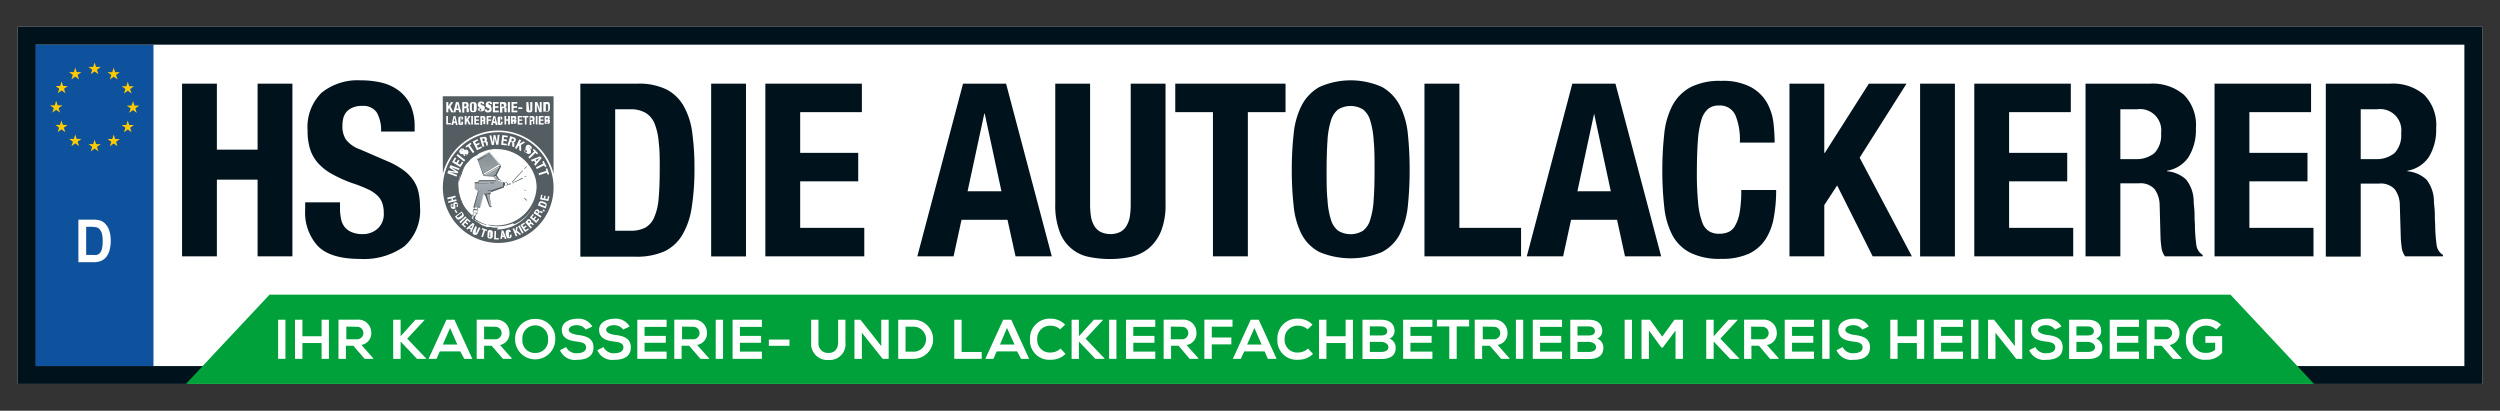 <svg id="Ebene_1" data-name="Ebene 1" xmlns="http://www.w3.org/2000/svg" xmlns:xlink="http://www.w3.org/1999/xlink" viewBox="0 0 280 46"><rect x="0" y="0" width="280" height="46" fill="#333333" stroke="none"/><defs><style>.cls-1{fill:none;}.cls-2{fill:#fff;}.cls-3{fill:#00131d;}.cls-4{clip-path:url(#clip-path);}.cls-5{clip-path:url(#clip-path-2);}.cls-6{fill:url(#Unbenannter_Verlauf_3);}.cls-7{fill:#a5adb2;}.cls-8{clip-path:url(#clip-path-4);}.cls-9{fill:url(#Unbenannter_Verlauf_3-2);}.cls-10{clip-path:url(#clip-path-5);}.cls-11{fill:url(#Unbenannter_Verlauf_3-3);}.cls-12{clip-path:url(#clip-path-6);}.cls-13{fill:url(#Unbenannter_Verlauf_14);}.cls-14{clip-path:url(#clip-path-7);}.cls-15{fill:url(#Unbenannter_Verlauf_14-2);}.cls-16{clip-path:url(#clip-path-8);}.cls-17{fill:url(#Unbenannter_Verlauf_14-3);}.cls-18{clip-path:url(#clip-path-9);}.cls-19{fill:url(#Unbenannter_Verlauf_14-4);}.cls-20{clip-path:url(#clip-path-10);}.cls-21{fill:url(#Unbenannter_Verlauf_14-5);}.cls-22{clip-path:url(#clip-path-11);}.cls-23{fill:url(#Unbenannter_Verlauf_14-6);}.cls-24{clip-path:url(#clip-path-12);}.cls-25{fill:url(#Unbenannter_Verlauf_14-7);}.cls-26{clip-path:url(#clip-path-13);}.cls-27{fill:url(#Unbenannter_Verlauf_14-8);}.cls-28{clip-path:url(#clip-path-14);}.cls-29{fill:url(#Unbenannter_Verlauf_14-9);}.cls-30{clip-path:url(#clip-path-15);}.cls-31{fill:url(#Unbenannter_Verlauf_14-10);}.cls-32{clip-path:url(#clip-path-16);}.cls-33{fill:url(#Unbenannter_Verlauf_14-11);}.cls-34,.cls-35{fill:#535d62;}.cls-35{fill-rule:evenodd;}.cls-36{fill:#0e529d;}.cls-37{fill:#ffcb00;}.cls-38{fill:#00a03a;}</style><clipPath id="clip-path"><rect class="cls-1" x="1.99" y="3" width="276.02" height="40"/></clipPath><clipPath id="clip-path-2"><path class="cls-1" d="M55.34,19.78l.26.45v0l0,0H53.69l-.11.16h1.14a0,0,0,1,1,0,.08H53.18v.61l.37.26,0,.08-.46,1.73h.67l.39-1.47.25,0h0l.31-.05.16,0L55,21.4h-.32a0,0,0,0,1,0,0,0,0,0,0,1,0,0H55l1.38-.41v-.55h-.34a0,0,0,0,1,0,0,0,0,0,0,1,0,0h.34l-.58-.22,0,0-.22-.39Z"/></clipPath><linearGradient id="Unbenannter_Verlauf_3" x1="-619.55" y1="225.15" x2="-618.28" y2="225.15" gradientTransform="matrix(0, 14, 14, 0, -3097.64, 8685.24)" gradientUnits="userSpaceOnUse"><stop offset="0" stop-color="#535d62"/><stop offset="0.51" stop-color="#a5adb2"/><stop offset="1" stop-color="#535d62"/></linearGradient><clipPath id="clip-path-4"><polygon class="cls-1" points="53.47 17.81 54.09 19.47 55.91 18.41 54.79 17.05 53.47 17.81"/></clipPath><linearGradient id="Unbenannter_Verlauf_3-2" x1="-619.55" y1="225.15" x2="-618.28" y2="225.15" gradientTransform="matrix(0, 14, 14, 0, -3097.68, 8685.24)" xlink:href="#Unbenannter_Verlauf_3"/><clipPath id="clip-path-5"><polygon class="cls-1" points="54.27 19.67 55.27 19.73 55.55 19.57 56 18.67 54.27 19.67"/></clipPath><linearGradient id="Unbenannter_Verlauf_3-3" x1="-619.55" y1="225.16" x2="-618.28" y2="225.16" gradientTransform="matrix(0, 14, 14, 0, -3097.33, 8685.24)" xlink:href="#Unbenannter_Verlauf_3"/><clipPath id="clip-path-6"><path class="cls-1" d="M59.15,18.39l0,.06a0,0,0,0,0,0,.06h0l.06-.06a.06.06,0,0,0,0-.06h-.06"/></clipPath><linearGradient id="Unbenannter_Verlauf_14" x1="-588.12" y1="220.9" x2="-586.85" y2="220.9" gradientTransform="matrix(0, 12.65, 12.65, 0, -2734.63, 7444.96)" gradientUnits="userSpaceOnUse"><stop offset="0" stop-color="#a5adb2"/><stop offset="1" stop-color="#535d62"/></linearGradient><clipPath id="clip-path-7"><path class="cls-1" d="M58.5,19.1l-1.18,1.27a0,0,0,0,0,0,.05h.06l1.18-1.27a0,0,0,0,0,0-.06h0l0,0"/></clipPath><linearGradient id="Unbenannter_Verlauf_14-2" x1="-588.12" y1="220.87" x2="-586.85" y2="220.87" gradientTransform="matrix(0, 12.65, 12.65, 0, -2735.55, 7446)" xlink:href="#Unbenannter_Verlauf_14"/><clipPath id="clip-path-8"><path class="cls-1" d="M58.93,18.63l-.21.23a0,0,0,0,0,0,.05h.06l.21-.23a0,0,0,0,0,0-.05h-.06"/></clipPath><linearGradient id="Unbenannter_Verlauf_14-3" x1="-588.12" y1="220.89" x2="-586.85" y2="220.89" gradientTransform="matrix(0, 12.65, 12.65, 0, -2734.92, 7445.19)" xlink:href="#Unbenannter_Verlauf_14"/><clipPath id="clip-path-9"><path class="cls-1" d="M58.52,19.9h0l-1.18.6h0l1.18.6h0s0,0,0,0h0s0,0,0,0l-1.11-.57L58.55,20l0,0v0h0l0,0Z"/></clipPath><linearGradient id="Unbenannter_Verlauf_14-4" x1="-588.12" y1="220.85" x2="-586.85" y2="220.85" gradientTransform="matrix(0, 12.65, 12.65, 0, -2735.32, 7446.17)" xlink:href="#Unbenannter_Verlauf_14"/><clipPath id="clip-path-10"><path class="cls-1" d="M59.17,19.57h0l0,0,0,0v0h0s0,0,0,0h0l.06,0,0,0v0h0a0,0,0,0,0,0,0Z"/></clipPath><linearGradient id="Unbenannter_Verlauf_14-5" x1="-588.12" y1="220.88" x2="-586.85" y2="220.88" gradientTransform="matrix(0, 12.65, 12.65, 0, -2734.82, 7445.1)" xlink:href="#Unbenannter_Verlauf_14"/><clipPath id="clip-path-11"><path class="cls-1" d="M58.94,19.68l-.21.11s0,0,0,.06l0,0h0l.21-.1a0,0,0,0,0,0-.06l0,0h0"/></clipPath><linearGradient id="Unbenannter_Verlauf_14-6" x1="-588.12" y1="220.88" x2="-586.85" y2="220.88" gradientTransform="matrix(0, 12.65, 12.65, 0, -2734.79, 7445.42)" xlink:href="#Unbenannter_Verlauf_14"/><clipPath id="clip-path-12"><path class="cls-1" d="M57.32,20.66a.06.06,0,0,0,0,.06L58.5,22h0s0,0,0,0a0,0,0,0,0,0,0l-1.18-1.27,0,0h0"/></clipPath><linearGradient id="Unbenannter_Verlauf_14-7" x1="-588.12" y1="220.85" x2="-586.85" y2="220.85" gradientTransform="matrix(0, 12.65, 12.65, 0, -2735.34, 7446.36)" xlink:href="#Unbenannter_Verlauf_14"/><clipPath id="clip-path-13"><path class="cls-1" d="M59.1,22.58a0,0,0,0,0,0,.05l0,.06,0,0h0a.06.06,0,0,0,0-.06l-.06-.06h0"/></clipPath><linearGradient id="Unbenannter_Verlauf_14-8" x1="-588.12" y1="220.85" x2="-586.85" y2="220.85" gradientTransform="matrix(0, 12.65, 12.65, 0, -2734.44, 7445.78)" xlink:href="#Unbenannter_Verlauf_14"/><clipPath id="clip-path-14"><path class="cls-1" d="M58.72,22.17a.06.06,0,0,0,0,.06l.21.23H59a.06.06,0,0,0,0-.06l-.21-.22,0,0h0"/></clipPath><linearGradient id="Unbenannter_Verlauf_14-9" x1="-588.12" y1="220.85" x2="-586.85" y2="220.85" gradientTransform="matrix(0, 12.65, 12.65, 0, -2734.45, 7446)" xlink:href="#Unbenannter_Verlauf_14"/><clipPath id="clip-path-15"><path class="cls-1" d="M58.72,21.24s0,0,0,.05l.21.11h0s0,0,0,0a0,0,0,0,0,0-.05l-.21-.11h0l0,0"/></clipPath><linearGradient id="Unbenannter_Verlauf_14-10" x1="-588.12" y1="220.86" x2="-586.85" y2="220.86" gradientTransform="matrix(0, 12.65, 12.65, 0, -2734.63, 7445.75)" xlink:href="#Unbenannter_Verlauf_14"/><clipPath id="clip-path-16"><path class="cls-1" d="M59.09,21.43h0v0a0,0,0,0,0,0,0l0,0h0s0,0,0,0h0v0l0,0-.06,0h0l0,0"/></clipPath><linearGradient id="Unbenannter_Verlauf_14-11" x1="-588.12" y1="220.86" x2="-586.85" y2="220.86" gradientTransform="matrix(0, 12.65, 12.65, 0, -2734.26, 7445.63)" xlink:href="#Unbenannter_Verlauf_14"/></defs><title>die-autolackierer-logo</title><rect class="cls-2" x="1.99" y="3" width="276.02" height="40"/><polygon class="cls-3" points="24.29 9.37 24.29 16.76 28.85 16.76 28.85 9.37 32.75 9.37 32.75 28.71 28.85 28.71 28.85 20.12 24.29 20.12 24.29 28.71 20.39 28.71 20.39 9.37 24.29 9.37"/><g class="cls-4"><path class="cls-3" d="M38.08,23.24a5.86,5.86,0,0,0,.11,1.23,2.17,2.17,0,0,0,.4.94,2,2,0,0,0,.8.59,3.06,3.06,0,0,0,1.26.22,2.47,2.47,0,0,0,1.61-.58,2.18,2.18,0,0,0,.72-1.8,3.19,3.19,0,0,0-.18-1.13,2.09,2.09,0,0,0-.58-.85,3.8,3.8,0,0,0-1.07-.69,15.31,15.31,0,0,0-1.64-.64,14.1,14.1,0,0,1-2.25-1,5.93,5.93,0,0,1-1.58-1.2,4.31,4.31,0,0,1-.94-1.6,6.75,6.75,0,0,1-.29-2.1A5.42,5.42,0,0,1,36,10.4,6.42,6.42,0,0,1,40.43,9a9.52,9.52,0,0,1,2.4.28,5.18,5.18,0,0,1,1.9.92A4.42,4.42,0,0,1,46,11.82a5.86,5.86,0,0,1,.44,2.37v.54H42.68a4,4,0,0,0-.48-2.13,1.82,1.82,0,0,0-1.63-.74,2.61,2.61,0,0,0-1.08.19,1.93,1.93,0,0,0-.7.5,1.86,1.86,0,0,0-.35.72,3.86,3.86,0,0,0-.09.84,2.72,2.72,0,0,0,.38,1.5,3.39,3.39,0,0,0,1.62,1.13l3,1.3a8.78,8.78,0,0,1,1.81,1,4.87,4.87,0,0,1,1.13,1.14,3.82,3.82,0,0,1,.58,1.34,7.42,7.42,0,0,1,.17,1.63,5.34,5.34,0,0,1-1.78,4.46A7.8,7.8,0,0,1,40.33,29c-2.21,0-3.78-.48-4.73-1.44a5.56,5.56,0,0,1-1.42-4.11v-.79h3.9Z"/><path class="cls-3" d="M71.39,9.37a7,7,0,0,1,3.28.66,4.71,4.71,0,0,1,1.93,1.9,8.18,8.18,0,0,1,.94,3,28.52,28.52,0,0,1,.24,3.88,27.27,27.27,0,0,1-.31,4.43,8.43,8.43,0,0,1-1.07,3.1,4.7,4.7,0,0,1-2,1.82,7.72,7.72,0,0,1-3.22.59H65V9.37Zm-.76,16.47a3.37,3.37,0,0,0,1.65-.35,2.37,2.37,0,0,0,1-1.17,6.56,6.56,0,0,0,.49-2.14q.12-1.32.12-3.3c0-1.1,0-2.07-.11-2.9a7.27,7.27,0,0,0-.44-2.07,2.54,2.54,0,0,0-1-1.25,3.27,3.27,0,0,0-1.77-.42H68.9v13.6Z"/><rect class="cls-3" x="79.65" y="9.37" width="3.9" height="19.35"/><polygon class="cls-3" points="96.53 12.56 89.62 12.56 89.62 17.12 96.12 17.12 96.12 20.31 89.62 20.31 89.62 25.52 96.8 25.52 96.8 28.71 85.72 28.71 85.72 9.37 96.53 9.37 96.53 12.56"/><path class="cls-3" d="M112.68,9.37l5.12,19.34h-4.06l-.9-4.09h-5.15l-.89,4.09h-4.06l5.12-19.34Zm-.52,12.05-1.87-8.69h-.05l-1.87,8.69Z"/><path class="cls-3" d="M122.09,22.86a9.21,9.21,0,0,0,.09,1.34,3,3,0,0,0,.36,1.06,1.81,1.81,0,0,0,.7.7,2.59,2.59,0,0,0,2.26,0,1.86,1.86,0,0,0,.69-.7,3,3,0,0,0,.36-1.06,9.21,9.21,0,0,0,.09-1.34V9.37h3.9V22.86a7.9,7.9,0,0,1-.51,3.05,5,5,0,0,1-1.38,1.91,4.8,4.8,0,0,1-2,.95,10.9,10.9,0,0,1-2.31.24,11.58,11.58,0,0,1-2.3-.22A4.38,4.38,0,0,1,118.7,26a8.31,8.31,0,0,1-.51-3.17V9.37h3.9Z"/><polygon class="cls-3" points="143.98 12.56 139.76 12.56 139.76 28.71 135.85 28.71 135.85 12.56 131.63 12.56 131.63 9.37 143.98 9.37 143.98 12.56"/><path class="cls-3" d="M144.89,15a8.81,8.81,0,0,1,.89-3.18,5,5,0,0,1,2-2.08,8.62,8.62,0,0,1,7,0,5,5,0,0,1,2,2.08,9,9,0,0,1,.9,3.18,38.92,38.92,0,0,1,.2,4,38.56,38.56,0,0,1-.2,4.06,9,9,0,0,1-.9,3.17,4.72,4.72,0,0,1-2,2,9.08,9.08,0,0,1-7,0,4.72,4.72,0,0,1-2-2,8.81,8.81,0,0,1-.89-3.17,35.9,35.9,0,0,1-.21-4.06,36.23,36.23,0,0,1,.21-4m3.79,7.37a9.05,9.05,0,0,0,.38,2.22,2.48,2.48,0,0,0,.81,1.25,2.69,2.69,0,0,0,2.79,0,2.42,2.42,0,0,0,.81-1.25,9.05,9.05,0,0,0,.38-2.22c.07-.91.1-2,.1-3.32s0-2.4-.1-3.31a9.23,9.23,0,0,0-.38-2.22,2.41,2.41,0,0,0-.81-1.26,2.69,2.69,0,0,0-2.79,0,2.47,2.47,0,0,0-.81,1.26,9.23,9.23,0,0,0-.38,2.22c-.06.91-.1,2-.1,3.31s0,2.41.1,3.32"/><polygon class="cls-3" points="159.54 9.37 163.45 9.37 163.45 25.52 170.36 25.52 170.36 28.71 159.54 28.71 159.54 9.37"/><path class="cls-3" d="M180.93,9.37l5.12,19.34H182l-.89-4.09h-5.15l-.89,4.09H171L176.1,9.37Zm-.52,12.05-1.87-8.69h0l-1.87,8.69Z"/><path class="cls-3" d="M194.32,12.82a1.87,1.87,0,0,0-1.83-1,1.8,1.8,0,0,0-1.2.39,2.58,2.58,0,0,0-.75,1.28,10.63,10.63,0,0,0-.38,2.3c-.07,1-.11,2.11-.11,3.48a33.62,33.62,0,0,0,.15,3.55,8.3,8.3,0,0,0,.46,2.1,1.89,1.89,0,0,0,.79,1,2.16,2.16,0,0,0,1.1.26,2.56,2.56,0,0,0,1-.18,1.6,1.6,0,0,0,.77-.7,4.57,4.57,0,0,0,.52-1.49,14.32,14.32,0,0,0,.18-2.53h3.91a16.79,16.79,0,0,1-.25,3,6.68,6.68,0,0,1-.9,2.46,4.58,4.58,0,0,1-1.87,1.66,7.22,7.22,0,0,1-3.13.59,7.37,7.37,0,0,1-3.5-.7,4.72,4.72,0,0,1-2-2,8.81,8.81,0,0,1-.89-3.17,35.9,35.9,0,0,1-.21-4.06,36.23,36.23,0,0,1,.21-4,8.81,8.81,0,0,1,.89-3.18,5,5,0,0,1,2-2.08,7.11,7.11,0,0,1,3.5-.74,6.66,6.66,0,0,1,3.29.68,4.65,4.65,0,0,1,1.8,1.71,6,6,0,0,1,.75,2.25,20.6,20.6,0,0,1,.14,2.27h-3.9a7.11,7.11,0,0,0-.5-3.08"/><polygon class="cls-3" points="204.32 17.12 204.38 17.12 209.31 9.37 213.53 9.37 208.28 17.66 214.13 28.71 209.74 28.71 205.76 20.77 204.32 22.97 204.32 28.71 200.42 28.71 200.42 9.37 204.32 9.37 204.32 17.12"/><rect class="cls-3" x="215.05" y="9.37" width="3.9" height="19.35"/><polygon class="cls-3" points="231.93 12.56 225.02 12.56 225.02 17.12 231.53 17.12 231.53 20.31 225.02 20.31 225.02 25.52 232.2 25.52 232.2 28.71 221.12 28.71 221.12 9.37 231.93 9.37 231.93 12.56"/><path class="cls-3" d="M240.79,9.37a5.42,5.42,0,0,1,3.79,1.23,4.8,4.8,0,0,1,1.36,3.75,5.82,5.82,0,0,1-.79,3.19,3.6,3.6,0,0,1-2.44,1.58v.06a3.53,3.53,0,0,1,2.14.94,3.93,3.93,0,0,1,.84,2.36c0,.36.07.76.09,1.18s0,.9.05,1.42c0,1,.09,1.82.16,2.36a1.53,1.53,0,0,0,.71,1.11v.16h-4.23a2.13,2.13,0,0,1-.38-.93c-.05-.35-.09-.72-.11-1.1l-.1-3.71a3.1,3.1,0,0,0-.57-1.79,2.12,2.12,0,0,0-1.74-.65h-2.09v8.18h-3.9V9.37Zm-1.68,8.45a3.22,3.22,0,0,0,2.17-.66,2.88,2.88,0,0,0,.76-2.24,2.38,2.38,0,0,0-2.71-2.68h-1.85v5.58Z"/><polygon class="cls-3" points="258.84 12.56 251.93 12.56 251.93 17.12 258.44 17.12 258.44 20.31 251.93 20.31 251.93 25.52 259.11 25.52 259.11 28.71 248.03 28.71 248.03 9.37 258.84 9.37 258.84 12.56"/><path class="cls-3" d="M267.7,9.37a5.42,5.42,0,0,1,3.79,1.23,4.8,4.8,0,0,1,1.36,3.75,5.82,5.82,0,0,1-.79,3.19,3.6,3.6,0,0,1-2.43,1.58v.06a3.59,3.59,0,0,1,2.14.94,4,4,0,0,1,.83,2.36c0,.36.07.76.09,1.18s0,.9.05,1.42c0,1,.09,1.82.16,2.36a1.53,1.53,0,0,0,.71,1.11v.16h-4.23a2.13,2.13,0,0,1-.38-.93c-.05-.35-.09-.72-.11-1.1L268.78,23a3,3,0,0,0-.56-1.79,2.12,2.12,0,0,0-1.74-.65H264.4v8.18h-3.91V9.37ZM266,17.82a3.22,3.22,0,0,0,2.17-.66,2.88,2.88,0,0,0,.76-2.24,2.38,2.38,0,0,0-2.71-2.68H264.4v5.58Z"/></g><g class="cls-5"><rect class="cls-6" x="53.11" y="19.65" width="3.28" height="3.56"/></g><g class="cls-4"><path class="cls-7" d="M54.71,21.72l-.23,0,.33,1.18a.19.19,0,0,0,.16.14l-.24-1.36Z"/></g><g class="cls-8"><rect class="cls-9" x="53.47" y="17.05" width="2.45" height="2.42"/></g><g class="cls-10"><rect class="cls-11" x="54.27" y="18.67" width="1.73" height="1.06"/></g><g class="cls-12"><rect class="cls-13" x="59.05" y="18.35" width="0.2" height="0.2" transform="translate(1.74 41.76) rotate(-39.42)"/></g><g class="cls-14"><rect class="cls-15" x="57.02" y="18.84" width="1.83" height="1.84" transform="translate(0.64 41.29) rotate(-39.42)"/></g><g class="cls-16"><rect class="cls-17" x="58.64" y="18.56" width="0.42" height="0.43" transform="translate(1.47 41.65) rotate(-39.42)"/></g><g class="cls-18"><rect class="cls-19" x="57.05" y="19.65" width="1.78" height="1.78" transform="translate(0.14 41.47) rotate(-39.42)"/></g><g class="cls-20"><rect class="cls-21" x="59.07" y="19.54" width="0.17" height="0.17" transform="translate(1 42.03) rotate(-39.43)"/></g><g class="cls-22"><rect class="cls-23" x="58.68" y="19.61" width="0.35" height="0.33" transform="translate(0.83 41.88) rotate(-39.42)"/></g><g class="cls-24"><rect class="cls-25" x="57.02" y="20.41" width="1.83" height="1.84" transform="matrix(0.77, -0.64, 0.64, 0.77, -0.36, 41.65)"/></g><g class="cls-26"><rect class="cls-27" x="59.05" y="22.54" width="0.2" height="0.2" transform="translate(-0.92 42.72) rotate(-39.43)"/></g><g class="cls-28"><rect class="cls-29" x="58.64" y="22.1" width="0.42" height="0.43" transform="translate(-0.78 42.46) rotate(-39.42)"/></g><g class="cls-30"><rect class="cls-31" x="58.68" y="21.14" width="0.35" height="0.33" transform="translate(-0.14 42.23) rotate(-39.43)"/></g><g class="cls-32"><rect class="cls-33" x="59.07" y="21.38" width="0.17" height="0.17" transform="translate(-0.17 42.45) rotate(-39.42)"/></g><g class="cls-4"><path class="cls-34" d="M54.93,20.53h.38a0,0,0,1,0,0-.08h-.38s0,0,0,0,0,0,0,0"/><path class="cls-34" d="M55.79,14.81A6.2,6.2,0,1,0,62,21a6.21,6.21,0,0,0-6.2-6.2m0,10.7h-.18c-.21,0-.42,0-.63-.07l-.17,0-.17,0-.09,0-.16-.06-.17-.05-.16-.07-.16-.07L53.67,25l-.15-.09-.36-.23,0,0,0,0,.08-.31-.14,0-.06.25,0,0,0,0a5.38,5.38,0,0,1-.66-.69.86.86,0,0,0-.07-.1,1.3,1.3,0,0,1-.1-.15.36.36,0,0,1-.07-.1l0-.05-.09-.15-.06-.11a.54.54,0,0,1-.05-.11,4.4,4.4,0,0,1-.21-.5,9890022563855.55,9890022563855.55,0,0,1-.08-.24A4.58,4.58,0,0,1,51.3,21,4.51,4.51,0,0,1,51.42,20v0a2.91,2.91,0,0,1,.16-.5v0a3.77,3.77,0,0,1,.29-.61v0a3.13,3.13,0,0,1,.2-.3.91.91,0,0,1,.11-.16l.08-.1a3.39,3.39,0,0,1,.31-.34l0,0,0-.06.08-.07.08-.08,0,0,.08-.06.12-.09.13-.1.06,0,.09-.06.09-.06.07,0,.06,0L53.7,17l0,0,.14-.07,0,0a1,1,0,0,1,.22-.09l.07,0,.23-.08.21-.06.1,0,.12,0h0l.11,0,.34,0a2.68,2.68,0,0,1,.4,0,4.5,4.5,0,1,1,0,9"/><path class="cls-34" d="M55.79,16.52h0a2.68,2.68,0,0,0-.4,0l-.34,0-.11,0h0l-.12,0-.1,0-.21.06-.23.08-.07,0a1,1,0,0,0-.22.09l0,0-.14.07,0,0-.11.06-.06,0-.07,0-.09.06-.09.06-.06,0-.13.1-.12.09-.08.06,0,0-.08.08-.08.07,0,.06,0,0a3.39,3.39,0,0,0-.31.34l-.08.1a.91.91,0,0,0-.11.16,3.13,3.13,0,0,0-.2.3v0a3.77,3.77,0,0,0-.29.61v0a2.91,2.91,0,0,0-.16.5v0A4.51,4.51,0,0,0,51.3,21a4.58,4.58,0,0,0,.17,1.24,9890022563855.55,9890022563855.55,0,0,0,.08.24,4.4,4.4,0,0,0,.21.5.54.54,0,0,0,.05.11l.06.11.09.15,0,.05a.36.36,0,0,0,.07.1,1.3,1.3,0,0,0,.1.15.86.86,0,0,1,.07.1,5.38,5.38,0,0,0,.66.69l0,0,0,0,.06-.25.14,0-.08.31,0,0,0,0,.36.23.15.09.23.11.16.07.16.07.17.05.16.06.09,0,.17,0,.17,0c.21,0,.42.06.63.07h.18a4.5,4.5,0,1,0,0-9M53.92,21.4h-.37l-.37-.26v-.61h1.54a0,0,0,1,0,0-.08H53.58l.11-.16h1.87l0,0v0l-.26-.45.23-.13.22.39,0,0,.58.22h-.34a0,0,0,0,0,0,0,0,0,0,0,0,0,0h.34v.55L55,21.32h-.37a0,0,0,0,0,0,.08H55l-.07.21-.17,0-.3.06h0l-.25,0-.39,1.47h-.67l.46-1.73h.35a0,0,0,0,0,0-.08m.18-3.74a0,0,0,0,0-.06,0l-.52.3-.05-.14,1.32-.76,1.13,1.36h0l.12.14-1.88,1.08-.07-.17h0L53.55,18l.53-.31a0,0,0,0,0,0-.05m1.85,1,0,0-.45.9-.28.16-1-.06Zm-1.22,3L55,23.08a.19.19,0,0,1-.16-.14l-.33-1.18.23,0Zm-1.52,1.57h.31l-.07.26-.22-.06-.07,0Zm.34.37-.07.27L53,23.78l.07-.26Zm-.5.23.29.08-.08.27L53,24.16Zm4.46,1.19a4.5,4.5,0,0,1-3.43,0,4.57,4.57,0,0,1-.89-.51l.06-.25h.06l0,0,.08-.31.09,0h0a0,0,0,0,0,0,0l.1-.34a.05.05,0,0,0,0-.05l-.08,0,.07-.28h.21s0,0,0,0l.39-1.45.16,0L54.74,23a.28.28,0,0,0,.21.2h.1s0,0,0,0l-.25-1.43.12,0a0,0,0,0,0,0,0l.09-.25L56.44,21a.05.05,0,0,0,0,0V20.8h.27a0,0,0,0,0,0,0v-.07h.35a0,0,0,0,0,0,0v-.22a0,0,0,0,0,0,0h-.35v-.07a0,0,0,0,0,0,0h-.27v0a.08.08,0,0,0,0,0L55.86,20l-.23-.39.5-1h0L54.83,17s0,0,0,0l-1.38.8s0,0,0,0l.72,1.91h0l1.13.07.23.4H53.67s0,0,0,0l-.16.22h-.34a0,0,0,0,0,0,0v.67s0,0,0,0l.38.27L53,23.24s0,0,0,0h.11l0,.16-.08,0h0s0,0,0,0l-.09.34a0,0,0,0,0,0,0l0,0,.09,0-.09.31a0,0,0,0,0,0,0l0,0h0l0,.12a1.7,1.7,0,0,1-.24-.22,4.29,4.29,0,0,1-1-1.4,4.5,4.5,0,0,1,0-3.43A4.5,4.5,0,0,1,54.08,17a4.5,4.5,0,0,1,3.43,0,4.29,4.29,0,0,1,1.4.95,4.34,4.34,0,0,1,1,1.4,4.5,4.5,0,0,1,0,3.43,4.5,4.5,0,0,1-2.35,2.35m-1-4.36v-.36h.23v.36Zm.31-.25h.31v.14h-.31Z"/><path class="cls-34" d="M54.23,17.62h0l.19-.12a0,0,0,0,0,0-.05,0,0,0,0,0-.05,0l-.2.11s0,0,0,.05l0,0"/><path class="cls-34" d="M56,18.43s0,0,0-.05,0,0-.05,0L54,19.46a0,0,0,0,0,0,.05.05.05,0,0,0,0,0h0l1.83-1.06Z"/><path class="cls-35" d="M49.59,10.78H62v8.68a6.39,6.39,0,0,0-12.4,0Z"/><polygon class="cls-2" points="51.04 22.1 50.7 22.19 50.75 22.4 51.1 22.31 51.14 22.5 50.23 22.73 50.19 22.54 50.59 22.44 50.54 22.23 50.13 22.33 50.09 22.14 51 21.91 51.04 22.1"/><path class="cls-2" d="M50.63,23l-.06,0,0,0a.09.09,0,0,0,0,.05.13.13,0,0,0,0,.06.09.09,0,0,0,.06.06h.09l.05,0,0,0s0,0,0-.06V23a.24.24,0,0,1,0-.12.29.29,0,0,1,0-.09.18.18,0,0,1,.05-.07l.09-.05a.25.25,0,0,1,.22,0,.32.32,0,0,1,.15.17.45.45,0,0,1,0,.11.16.16,0,0,1,0,.1.18.18,0,0,1,0,.09.33.33,0,0,1-.1.06h0l-.07-.16a.17.17,0,0,0,.09-.07.06.06,0,0,0,0-.08.05.05,0,0,0,0-.05l0,0H51a.1.1,0,0,0-.06.05A.14.14,0,0,0,51,23v.16s0,.07,0,.1l0,.07s0,0-.05.05l-.07,0a.23.23,0,0,1-.23,0,.34.34,0,0,1-.16-.19.3.3,0,0,1,0-.24.25.25,0,0,1,.16-.14l0,0,.07.18Z"/><rect class="cls-2" x="50.98" y="23.48" width="0.16" height="0.37" transform="translate(-5.05 28) rotate(-29.28)"/><path class="cls-2" d="M51.87,23.9a.33.33,0,0,1,.07.15.19.19,0,0,1,0,.13.42.42,0,0,1-.08.12l-.15.12-.18.12a.65.65,0,0,1-.15.05.28.28,0,0,1-.13,0,.4.4,0,0,1-.12-.11l-.17-.24.75-.55Zm-.66.45.06,0h.07a.24.24,0,0,0,.1-.05l.13-.09.11-.08a.17.17,0,0,0,.07-.08.1.1,0,0,0,0-.07.16.16,0,0,0,0-.09l-.05-.06-.53.39Z"/><polygon class="cls-2" points="52.13 24.23 52.26 24.36 51.57 25 51.44 24.86 52.13 24.23"/><polygon class="cls-2" points="52.6 24.91 52.36 24.68 52.21 24.84 52.44 25.05 52.34 25.17 52.1 24.96 51.93 25.14 52.19 25.38 52.08 25.49 51.69 25.13 52.32 24.44 52.71 24.79 52.6 24.91"/><path class="cls-2" d="M53.14,25.1l-.33.91-.16-.11.07-.19-.2-.14-.15.14-.16-.11.73-.64Zm-.36.46.17-.39h0l-.32.3Z"/><path class="cls-2" d="M53.28,25.94s0,0,0,.06a.09.09,0,0,0,0,.05s0,0,0,.05l0,0a.07.07,0,0,0,.06,0h0a.08.08,0,0,0,0,0l0-.06.29-.59.17.09-.29.58a.25.25,0,0,1-.09.13.19.19,0,0,1-.1.05.17.17,0,0,1-.1,0l-.11,0-.09-.06a.19.19,0,0,1-.07-.08.18.18,0,0,1,0-.11.56.56,0,0,1,0-.15l.29-.58.17.08Z"/><polygon class="cls-2" points="54.52 25.89 54.33 25.82 54.09 26.57 53.91 26.51 54.15 25.77 53.95 25.7 54 25.55 54.57 25.74 54.52 25.89"/><path class="cls-2" d="M54.6,26a.52.52,0,0,1,.07-.15.23.23,0,0,1,.11-.08.31.31,0,0,1,.17,0,.3.3,0,0,1,.16.07.21.21,0,0,1,.08.11.41.41,0,0,1,0,.16,1.62,1.62,0,0,1,0,.2,1.06,1.06,0,0,1,0,.19.37.37,0,0,1-.07.14.21.21,0,0,1-.11.08.31.31,0,0,1-.17,0,.24.24,0,0,1-.16-.07.15.15,0,0,1-.08-.11.39.39,0,0,1,0-.16,1.37,1.37,0,0,1,0-.19c0-.07,0-.14.05-.19m.12.38a.2.2,0,0,0,0,.11.09.09,0,0,0,0,.07l.06,0h.07s0,0,0-.06a.41.41,0,0,0,0-.1.54.54,0,0,0,0-.15c0-.07,0-.12,0-.16V26A.09.09,0,0,0,55,26l-.06,0a.11.11,0,0,0-.12.06,1,1,0,0,0,0,.1l0,.16a1.15,1.15,0,0,0,0,.16"/><polygon class="cls-2" points="55.38 25.87 55.56 25.88 55.53 26.66 55.87 26.67 55.86 26.83 55.34 26.81 55.38 25.87"/><path class="cls-2" d="M56.39,25.85l.34.91-.19,0-.07-.2-.24,0,0,.2-.19,0,.15-1Zm0,.58L56.3,26h0l0,.43Z"/><path class="cls-2" d="M57.12,25.88s0,0-.1,0l-.05,0A.14.14,0,0,0,57,26s0,.07,0,.12,0,.1,0,.16a1,1,0,0,0,0,.16.19.19,0,0,0,.05.1s0,0,0,0h.06l0,0,0-.05a.15.15,0,0,0,0-.07s0-.07,0-.12l.18-.05a.78.78,0,0,1,0,.14.28.28,0,0,1,0,.13.23.23,0,0,1-.07.1.26.26,0,0,1-.14.06.34.34,0,0,1-.17,0,.19.19,0,0,1-.12-.07.47.47,0,0,1-.08-.14c0-.05,0-.12-.06-.19s0-.13,0-.19a.81.81,0,0,1,0-.16.21.21,0,0,1,.07-.12.35.35,0,0,1,.15-.08.48.48,0,0,1,.17,0,.21.21,0,0,1,.1.06.18.18,0,0,1,.06.09.49.49,0,0,1,0,.11l-.19,0a.2.2,0,0,0-.06-.13"/><polygon class="cls-2" points="57.73 25.89 57.73 25.89 57.8 25.45 57.99 25.38 57.91 25.84 58.38 26.23 58.19 26.31 57.86 26.03 57.83 26.16 57.94 26.41 57.77 26.48 57.41 25.62 57.58 25.55 57.73 25.89"/><rect class="cls-2" x="58.24" y="25.24" width="0.19" height="0.94" transform="translate(-5.2 30.9) rotate(-28.46)"/><polygon class="cls-2" points="58.8 25.05 58.52 25.23 58.64 25.42 58.9 25.25 58.99 25.38 58.73 25.55 58.87 25.76 59.16 25.57 59.24 25.69 58.8 25.99 58.28 25.21 58.71 24.92 58.8 25.05"/><path class="cls-2" d="M59.06,24.62a.27.27,0,0,1,.18-.07.22.22,0,0,1,.17.09.23.23,0,0,1,.07.14.18.18,0,0,1,0,.14h0a.17.17,0,0,1,.11,0l.1.06,0,0,0,.05.08.08a.07.07,0,0,0,.06,0h0l-.15.13,0,0,0,0-.12-.13s0,0-.08,0-.05,0-.08,0l-.08.07.26.29-.14.13-.62-.7Zm.21.36a.12.12,0,0,0,.06-.09.14.14,0,0,0,0-.1.12.12,0,0,0-.19,0l-.06,0,.17.21Z"/><polygon class="cls-2" points="59.8 24.06 59.58 24.32 59.75 24.46 59.95 24.22 60.07 24.32 59.87 24.56 60.06 24.73 60.28 24.46 60.4 24.56 60.05 24.97 59.34 24.36 59.68 23.96 59.8 24.06"/><path class="cls-2" d="M59.93,23.58a.27.27,0,0,1,.15-.12.23.23,0,0,1,.19,0,.25.25,0,0,1,.11.12.17.17,0,0,1,0,.14h0a.18.18,0,0,1,.09-.07l.12,0,0,0,.06,0,.1.06a.06.06,0,0,0,.06,0h0l-.11.17h-.05l0,0-.15-.09a.1.1,0,0,0-.09,0s0,0-.07.05L60.3,24l.34.21-.1.16-.79-.5Zm.31.29a.15.15,0,0,0,0-.11s0-.06-.07-.09a.12.12,0,0,0-.18,0l0,.07.22.15Z"/><rect class="cls-2" x="60.81" y="23.47" width="0.17" height="0.21" transform="translate(12.57 67.5) rotate(-63.43)"/><path class="cls-2" d="M60.35,22.73a.33.33,0,0,1,.09-.13.23.23,0,0,1,.12-.06h.15l.18.06.19.09a.34.34,0,0,1,.13.1.28.28,0,0,1,0,.12.24.24,0,0,1,0,.16l-.1.28L60.24,23Zm.74.32a.25.25,0,0,0,0-.08l0-.06L61,22.85l-.14-.06-.14-.05-.1,0s-.05,0-.07,0a.13.13,0,0,0-.05.07l0,.08.61.23Z"/><polygon class="cls-2" points="60.76 21.84 60.69 22.17 60.9 22.21 60.97 21.91 61.12 21.94 61.05 22.25 61.3 22.3 61.38 21.96 61.53 22 61.41 22.52 60.49 22.32 60.61 21.81 60.76 21.84"/><polygon class="cls-2" points="50.22 19.09 51 19.21 51 19.21 50.33 18.79 50.45 18.49 51.47 18.87 51.4 19.06 50.58 18.75 50.58 18.76 51.33 19.25 51.27 19.41 50.38 19.28 50.38 19.28 51.2 19.59 51.13 19.78 50.1 19.4 50.22 19.09"/><polygon class="cls-2" points="51.11 17.73 50.9 18.06 51.12 18.2 51.31 17.88 51.47 17.98 51.27 18.29 51.52 18.45 51.74 18.1 51.89 18.2 51.56 18.73 50.63 18.15 50.95 17.63 51.11 17.73"/><rect class="cls-2" x="51.51" y="17.13" width="0.22" height="1.09" transform="translate(5.54 46.9) rotate(-51.29)"/><path class="cls-2" d="M52.13,17.45l0,0,0,0h.06l.06,0a.13.13,0,0,0,0-.09.11.11,0,0,0,0-.1l-.05,0h-.13l-.09,0a.43.43,0,0,1-.13,0l-.11,0a.29.29,0,0,1-.1,0l-.1-.07a.32.32,0,0,1-.1-.24.4.4,0,0,1,.12-.23.38.38,0,0,1,.11-.08.3.3,0,0,1,.11,0,.25.25,0,0,1,.12,0,.34.34,0,0,1,.11.07l0,0-.15.14s-.07-.06-.1-.06a.1.1,0,0,0-.1,0l0,.05v0a.06.06,0,0,0,0,0l0,0a.13.13,0,0,0,.07,0,.14.14,0,0,0,.11,0l.18-.07.11,0h.09l.08,0,.07.06a.3.3,0,0,1,.1.25.43.43,0,0,1-.14.25.36.36,0,0,1-.25.13.31.31,0,0,1-.22-.11l0,0,.16-.15Z"/><polygon class="cls-2" points="52.8 16.13 52.61 16.27 53.13 17.02 52.95 17.14 52.43 16.4 52.23 16.53 52.13 16.39 52.7 15.98 52.8 16.13"/><polygon class="cls-2" points="53.56 15.74 53.21 15.91 53.33 16.14 53.66 15.98 53.73 16.14 53.41 16.31 53.53 16.57 53.9 16.39 53.98 16.55 53.42 16.83 52.93 15.85 53.48 15.58 53.56 15.74"/><path class="cls-2" d="M54.17,15.34a.32.32,0,0,1,.22,0,.26.26,0,0,1,.14.18.41.41,0,0,1,0,.19.21.21,0,0,1-.11.12h0a.18.18,0,0,1,.13,0,.23.23,0,0,1,.08.12l0,.06,0,.08a.83.83,0,0,0,0,.12.13.13,0,0,0,.06.05h0l-.23.07,0-.05,0-.06-.06-.2a.18.18,0,0,0-.06-.08.13.13,0,0,0-.11,0l-.11,0,.13.45-.21.06-.31-1.05Zm0,.49a.18.18,0,0,0,.11-.07.15.15,0,0,0,0-.13.13.13,0,0,0-.18-.11l-.1,0,.09.31Z"/><polygon class="cls-2" points="55.02 15.16 55.2 15.96 55.2 15.96 55.27 15.14 55.48 15.13 55.67 15.92 55.67 15.92 55.73 15.11 55.95 15.09 55.82 16.2 55.58 16.22 55.4 15.43 55.4 15.43 55.33 16.23 55.08 16.25 54.81 15.17 55.02 15.16"/><polygon class="cls-2" points="56.84 15.39 56.45 15.34 56.42 15.59 56.79 15.64 56.76 15.82 56.4 15.77 56.36 16.06 56.77 16.11 56.74 16.29 56.12 16.21 56.26 15.13 56.87 15.21 56.84 15.39"/><path class="cls-2" d="M57.57,15.39a.31.31,0,0,1,.18.13.24.24,0,0,1,0,.22.31.31,0,0,1-.09.16.22.22,0,0,1-.16,0h0a.22.22,0,0,1,.1.09.29.29,0,0,1,0,.14s0,0,0,.06l0,.08c0,.06,0,.1,0,.13s0,.06,0,.07h0l-.23-.07a.07.07,0,0,1,0-.05s0,0,0-.06l0-.21a.17.17,0,0,0,0-.1s0,0-.08-.07l-.12,0-.13.44-.21-.06.32-1.05Zm-.23.43h.12a.16.16,0,0,0,.08-.11.13.13,0,0,0-.1-.19l-.1,0-.09.3Z"/><polygon class="cls-2" points="58.17 16.1 58.17 16.1 58.62 15.84 58.83 15.95 58.36 16.23 58.37 16.93 58.15 16.82 58.15 16.32 58.02 16.39 57.87 16.68 57.68 16.58 58.17 15.61 58.37 15.71 58.17 16.1"/><path class="cls-2" d="M58.74,16.83a.21.21,0,0,0,0,.06.13.13,0,0,0,0,.06.09.09,0,0,0,0,.05.12.12,0,0,0,0,.05.17.17,0,0,0,.1,0,.14.14,0,0,0,.09,0L59,17v-.06a.25.25,0,0,0,0-.07l-.06-.08a.75.75,0,0,1-.07-.12l0-.11a.34.34,0,0,1,0-.1l.06-.11a.32.32,0,0,1,.22-.14.39.39,0,0,1,.25.09l.09.09a.24.24,0,0,1,.06.11.2.2,0,0,1,0,.11.34.34,0,0,1-.06.12l0,0-.17-.13a.21.21,0,0,0,.05-.11s0-.06-.05-.09l0,0h0l0,0,0,0a.2.2,0,0,0,0,.08.16.16,0,0,0,0,.1l.09.16.05.11a.28.28,0,0,1,0,.09.19.19,0,0,1,0,.08.18.18,0,0,1,0,.08.28.28,0,0,1-.23.14.41.41,0,0,1-.27-.1.36.36,0,0,1-.16-.23.31.31,0,0,1,.07-.23l0,0,.18.14Z"/><polygon class="cls-2" points="60.14 17.29 59.98 17.12 59.32 17.75 59.17 17.6 59.82 16.96 59.66 16.79 59.79 16.66 60.27 17.17 60.14 17.29"/><path class="cls-2" d="M60.67,17.7l-.72.87-.13-.19.15-.17L59.81,18l-.22.09-.13-.18,1-.4Zm-.57.37.34-.37h0l-.47.2Z"/><polygon class="cls-2" points="61.05 18.73 60.94 18.52 60.12 18.93 60.02 18.74 60.84 18.32 60.73 18.11 60.89 18.03 61.21 18.65 61.05 18.73"/><polygon class="cls-2" points="61.33 19.57 61.26 19.34 60.39 19.62 60.32 19.41 61.19 19.13 61.12 18.9 61.29 18.85 61.51 19.51 61.33 19.57"/><polygon class="cls-2" points="50.21 11.89 50.22 11.89 50.51 11.43 50.76 11.43 50.45 11.92 50.8 12.58 50.54 12.58 50.3 12.1 50.21 12.23 50.21 12.58 49.98 12.58 49.98 11.43 50.21 11.43 50.21 11.89"/><path class="cls-2" d="M51.36,11.43l.3,1.15h-.24l-.05-.25h-.31l-.05.25h-.24l.3-1.15Zm0,.71-.12-.51h0l-.11.51Z"/><path class="cls-2" d="M52.17,11.43a.29.29,0,0,1,.22.07.27.27,0,0,1,.09.22.36.36,0,0,1,0,.19.24.24,0,0,1-.15.1h0a.23.23,0,0,1,.13.06s0,.07.05.14a.2.2,0,0,0,0,.07v.08a.53.53,0,0,0,0,.14.16.16,0,0,0,0,.07h-.25a.14.14,0,0,1,0-.06.15.15,0,0,1,0-.07v-.22a.15.15,0,0,0,0-.1.11.11,0,0,0-.1,0H52v.49h-.23V11.43Zm-.1.5a.15.15,0,0,0,.17-.17.14.14,0,0,0-.16-.16H52v.33Z"/><path class="cls-2" d="M52.62,11.76a.53.53,0,0,1,.06-.19.23.23,0,0,1,.12-.12.39.39,0,0,1,.2,0,.41.41,0,0,1,.21,0,.34.34,0,0,1,.12.12.53.53,0,0,1,.05.19,2.89,2.89,0,0,1,0,.48.48.48,0,0,1-.05.19.34.34,0,0,1-.12.12.41.41,0,0,1-.21,0,.4.4,0,0,1-.2,0,.23.23,0,0,1-.12-.12.47.47,0,0,1-.06-.19c0-.07,0-.15,0-.24s0-.17,0-.24m.23.44a.44.44,0,0,0,0,.13.13.13,0,0,0,.05.07.11.11,0,0,0,.08,0,.14.14,0,0,0,.09,0s0,0,0-.07a.42.42,0,0,0,0-.13v-.39a.49.49,0,0,0,0-.14s0-.06,0-.07a.13.13,0,0,0-.09,0,.11.11,0,0,0-.08,0,.13.13,0,0,0-.05.07.52.52,0,0,0,0,.14s0,.11,0,.19,0,.14,0,.2"/><path class="cls-2" d="M53.72,12.25v.07a.33.33,0,0,0,0,.06l0,0h.07a.13.13,0,0,0,.1,0,.12.12,0,0,0,0-.1.15.15,0,0,0,0-.07l0-.05-.07,0-.1,0L53.67,12a.22.22,0,0,1-.09-.07.24.24,0,0,1-.06-.09.51.51,0,0,1,0-.13.29.29,0,0,1,.1-.25.36.36,0,0,1,.26-.09l.14,0a.24.24,0,0,1,.11.06.18.18,0,0,1,.08.09.32.32,0,0,1,0,.14v0H54a.21.21,0,0,0,0-.12.11.11,0,0,0-.09,0l-.07,0a.05.05,0,0,0,0,0,.05.05,0,0,0,0,0v.05a.15.15,0,0,0,0,.09.17.17,0,0,0,.09.06l.18.08.11.06a.46.46,0,0,1,.07.07.19.19,0,0,1,0,.08.31.31,0,0,1,0,.1.3.3,0,0,1-.1.26.45.45,0,0,1-.3.08.38.38,0,0,1-.28-.08.33.33,0,0,1-.08-.25v0h.23Z"/><path class="cls-2" d="M54.55,12.25s0,.05,0,.07a.11.11,0,0,0,0,.06l.05,0h.08a.16.16,0,0,0,.14-.14s0,0,0-.07a.1.1,0,0,0,0-.05l-.06,0-.1,0L54.51,12l-.1-.07a.41.41,0,0,1,0-.09.27.27,0,0,1,0-.13.32.32,0,0,1,.09-.25.37.37,0,0,1,.26-.09l.15,0a.24.24,0,0,1,.11.06.16.16,0,0,1,.07.09.32.32,0,0,1,0,.14v0h-.22a.21.21,0,0,0,0-.12.11.11,0,0,0-.1,0l-.06,0s0,0,0,0a.05.05,0,0,0,0,0,.07.07,0,0,0,0,.05.29.29,0,0,0,0,.09l.1.06.18.08L55,12l.06.07a.2.2,0,0,1,0,.08s0,.06,0,.1a.3.3,0,0,1-.11.26.43.43,0,0,1-.29.08.36.36,0,0,1-.28-.08.33.33,0,0,1-.09-.25v0h.23Z"/><polygon class="cls-2" points="55.85 11.62 55.44 11.62 55.44 11.89 55.82 11.89 55.82 12.08 55.44 12.08 55.44 12.39 55.86 12.39 55.86 12.58 55.2 12.58 55.2 11.43 55.85 11.43 55.85 11.62"/><path class="cls-2" d="M56.41,11.43a.31.31,0,0,1,.22.07.26.26,0,0,1,.08.22.36.36,0,0,1,0,.19.27.27,0,0,1-.15.1h0a.23.23,0,0,1,.13.06.27.27,0,0,1,.05.14v.15a.53.53,0,0,0,0,.14.1.1,0,0,0,0,.07h-.25s0,0,0-.06v-.29a.15.15,0,0,0,0-.1.12.12,0,0,0-.11,0h-.12v.49H56V11.43Zm-.1.5a.16.16,0,0,0,.12,0,.14.14,0,0,0,0-.13.14.14,0,0,0-.16-.16h-.11v.33Z"/><rect class="cls-2" x="56.88" y="11.43" width="0.23" height="1.15"/><polygon class="cls-2" points="57.93 11.62 57.52 11.62 57.52 11.89 57.91 11.89 57.91 12.08 57.52 12.08 57.52 12.39 57.95 12.39 57.95 12.58 57.29 12.58 57.29 11.43 57.93 11.43 57.93 11.62"/><rect class="cls-2" x="58.05" y="12.02" width="0.45" height="0.19"/><path class="cls-2" d="M59.26,12.23a.22.22,0,0,0,0,.08.14.14,0,0,0,0,.06.08.08,0,0,0,0,0l.07,0,.06,0a.1.1,0,0,0,0,0s0,0,0-.06v-.88h.23v.8a.48.48,0,0,1,0,.18.29.29,0,0,1-.2.17h-.27l-.12-.05a.44.44,0,0,1-.08-.11.5.5,0,0,1,0-.19v-.8h.23Z"/><polygon class="cls-2" points="60.46 12.21 60.46 12.21 60.46 11.43 60.67 11.43 60.67 12.57 60.41 12.57 60.13 11.77 60.12 11.77 60.12 12.57 59.91 12.57 59.91 11.43 60.18 11.43 60.46 12.21"/><path class="cls-2" d="M61.23,11.43a.36.36,0,0,1,.19,0,.25.25,0,0,1,.12.11.78.78,0,0,1,.05.18,1.4,1.4,0,0,1,0,.23,2,2,0,0,1,0,.26.48.48,0,0,1-.07.18.25.25,0,0,1-.12.11.49.49,0,0,1-.19,0h-.36V11.43Zm0,1a.17.17,0,0,0,.1,0l.06-.06,0-.13s0-.12,0-.2,0-.12,0-.17a.35.35,0,0,0,0-.12.12.12,0,0,0-.06-.08.15.15,0,0,0-.1,0h-.1v.81Z"/><polygon class="cls-2" points="49.98 12.99 50.17 12.99 50.17 13.79 50.51 13.79 50.51 13.94 49.98 13.94 49.98 12.99"/><path class="cls-2" d="M51,13l.25,1h-.2l0-.21h-.25l-.05.21h-.2l.25-1Zm0,.6-.1-.43h0l-.09.43Z"/><path class="cls-2" d="M51.72,13.16a.1.1,0,0,0-.09,0,.07.07,0,0,0-.06,0,.09.09,0,0,0,0,.06.31.31,0,0,0,0,.11.86.86,0,0,0,0,.17,1,1,0,0,0,0,.18.25.25,0,0,0,0,.1.1.1,0,0,0,0,.05h.1s0,0,0,0a.14.14,0,0,0,0-.07.53.53,0,0,0,0-.13h.19a.76.76,0,0,1,0,.15.28.28,0,0,1,0,.12.24.24,0,0,1-.09.08.35.35,0,0,1-.16,0,.29.29,0,0,1-.17,0,.24.24,0,0,1-.1-.1.54.54,0,0,1,0-.15,2,2,0,0,1,0-.4.75.75,0,0,1,0-.16l.1-.1a.39.39,0,0,1,.17,0,.31.31,0,0,1,.16,0,.24.24,0,0,1,.09.08.25.25,0,0,1,0,.11s0,.08,0,.12h-.19a.32.32,0,0,0,0-.16"/><polygon class="cls-2" points="52.25 13.38 52.25 13.38 52.49 12.99 52.7 12.99 52.44 13.4 52.73 13.95 52.51 13.95 52.32 13.55 52.25 13.66 52.25 13.95 52.05 13.95 52.05 12.99 52.25 12.99 52.25 13.38"/><rect class="cls-2" x="52.78" y="12.99" width="0.19" height="0.95"/><polygon class="cls-2" points="53.65 13.15 53.31 13.15 53.31 13.38 53.63 13.38 53.63 13.53 53.31 13.53 53.31 13.79 53.66 13.79 53.66 13.95 53.12 13.95 53.12 12.99 53.65 12.99 53.65 13.15"/><path class="cls-2" d="M54.11,13a.29.29,0,0,1,.19.06.27.27,0,0,1,.06.19.29.29,0,0,1,0,.16.15.15,0,0,1-.12.07h0a.16.16,0,0,1,.11,0,.21.21,0,0,1,0,.12v.06a.15.15,0,0,1,0,.07.31.31,0,0,0,0,.11.06.06,0,0,0,0,.06h-.21l0,0v-.24a.16.16,0,0,0,0-.09s0,0-.08,0H54V14h-.2V13Zm-.08.42a.15.15,0,0,0,.1,0,.14.14,0,0,0,0-.11c0-.09,0-.14-.13-.14H54v.28Z"/><polygon class="cls-2" points="55.03 12.99 55.03 13.15 54.69 13.15 54.69 13.37 55.01 13.37 55.01 13.53 54.69 13.53 54.69 13.94 54.5 13.94 54.5 12.99 55.03 12.99"/><path class="cls-2" d="M55.46,13l.26,1h-.2l-.05-.21h-.25l0,.21H55l.26-1Zm0,.6-.09-.43h0l-.09.43Z"/><path class="cls-2" d="M56.16,13.16s0,0-.09,0a.07.07,0,0,0-.06,0l0,.06a.31.31,0,0,0,0,.11s0,.1,0,.17,0,.13,0,.18a.87.87,0,0,0,0,.1l0,.05h.1s0,0,0,0l0-.07s0-.08,0-.13h.19c0,.05,0,.1,0,.15a.61.61,0,0,1-.05.12.24.24,0,0,1-.09.08.33.33,0,0,1-.15,0,.32.32,0,0,1-.18,0,.18.18,0,0,1-.09-.1.33.33,0,0,1,0-.15c0-.06,0-.13,0-.2s0-.14,0-.2a.43.43,0,0,1,0-.16.28.28,0,0,1,.09-.1.44.44,0,0,1,.18,0,.38.38,0,0,1,.16,0,.24.24,0,0,1,.09.08.23.23,0,0,1,0,.11.49.49,0,0,1,0,.12h-.19a.32.32,0,0,0,0-.16"/><polygon class="cls-2" points="56.69 12.99 56.69 13.36 56.91 13.36 56.91 12.99 57.11 12.99 57.11 13.94 56.91 13.94 56.91 13.52 56.69 13.52 56.69 13.94 56.5 13.94 56.5 12.99 56.69 12.99"/><path class="cls-2" d="M57.56,13l.11,0a.19.19,0,0,1,.08,0,.16.16,0,0,1,.06.08.36.36,0,0,1,0,.11.21.21,0,0,1,0,.14.18.18,0,0,1-.1.07h0a.14.14,0,0,1,.12.06.25.25,0,0,1,0,.16s0,.07,0,.1a.28.28,0,0,1-.15.15.26.26,0,0,1-.14,0h-.32V13Zm-.08.39c.06,0,.1,0,.12,0s0,0,0-.09a.13.13,0,0,0,0-.1.18.18,0,0,0-.11,0h-.07v.25Zm0,.42a.2.2,0,0,0,.11,0s0,0,0-.11a.15.15,0,0,0,0-.07l0,0,0,0h-.14v.28Z"/><polygon class="cls-2" points="58.51 13.15 58.17 13.15 58.17 13.38 58.49 13.38 58.49 13.53 58.17 13.53 58.17 13.79 58.52 13.79 58.52 13.95 57.98 13.95 57.98 12.99 58.51 12.99 58.51 13.15"/><polygon class="cls-2" points="59.18 13.15 58.97 13.15 58.97 13.95 58.78 13.95 58.78 13.15 58.57 13.15 58.57 12.99 59.18 12.99 59.18 13.15"/><path class="cls-2" d="M59.61,13a.25.25,0,0,1,.19.06.24.24,0,0,1,.07.19.29.29,0,0,1,0,.16.19.19,0,0,1-.12.07h0a.13.13,0,0,1,.1,0,.22.22,0,0,1,0,.12v.13c0,.05,0,.09,0,.11a.09.09,0,0,0,0,.06H59.7s0,0,0,0a.43.43,0,0,0,0-.05v-.19a.16.16,0,0,0,0-.09.11.11,0,0,0-.09,0h-.1V14h-.19V13Zm-.08.42a.18.18,0,0,0,.11,0,.18.18,0,0,0,0-.11.13.13,0,0,0-.14-.14h-.09v.28Z"/><rect class="cls-2" x="60.01" y="12.99" width="0.19" height="0.95"/><polygon class="cls-2" points="60.88 13.15 60.54 13.15 60.54 13.38 60.86 13.38 60.86 13.53 60.54 13.53 60.54 13.79 60.89 13.79 60.89 13.95 60.34 13.95 60.34 12.99 60.88 12.99 60.88 13.15"/><path class="cls-2" d="M61.31,13l.11,0a.19.19,0,0,1,.08,0,.24.24,0,0,1,.06.08.36.36,0,0,1,0,.11.29.29,0,0,1,0,.14.18.18,0,0,1-.11.07h0a.15.15,0,0,1,.13.06.25.25,0,0,1,0,.16.36.36,0,0,1,0,.1.13.13,0,0,1-.05.09.15.15,0,0,1-.09.06.29.29,0,0,1-.14,0H61V13Zm-.08.39c.06,0,.09,0,.12,0a.11.11,0,0,0,0-.09.11.11,0,0,0,0-.1.13.13,0,0,0-.1,0h-.07v.25Zm0,.42a.16.16,0,0,0,.11,0,.12.12,0,0,0,0-.11s0-.05,0-.07l0,0,0,0h-.14v.28Z"/><path class="cls-36" d="M3.94,41.05H17.19V5H3.94Zm8.33-13a2.26,2.26,0,0,1-.46.84,1.64,1.64,0,0,1-.62.38,2.61,2.61,0,0,1-.77.1H8.78V24.6h1.59a2.93,2.93,0,0,1,.83.09,1.43,1.43,0,0,1,.65.44,2,2,0,0,1,.41.77A3.64,3.64,0,0,1,12.4,27a3.46,3.46,0,0,1-.13,1"/><polygon class="cls-37" points="6.9 9.13 7.07 9.63 7.59 9.63 7.17 9.94 7.33 10.44 6.9 10.13 6.48 10.44 6.64 9.94 6.21 9.63 6.74 9.63 6.9 9.13"/><polygon class="cls-37" points="8.43 7.58 8.59 8.08 9.11 8.08 8.69 8.39 8.85 8.89 8.43 8.58 8 8.89 8.16 8.39 7.74 8.08 8.26 8.08 8.43 7.58"/><polygon class="cls-37" points="10.59 7 10.76 7.5 11.28 7.5 10.86 7.81 11.02 8.31 10.59 8 10.17 8.31 10.33 7.81 9.9 7.5 10.43 7.5 10.59 7"/><polygon class="cls-37" points="12.73 7.58 12.9 8.09 13.42 8.09 13 8.39 13.16 8.9 12.73 8.59 12.31 8.9 12.47 8.39 12.04 8.09 12.57 8.09 12.73 7.58"/><polygon class="cls-37" points="14.31 9.16 14.48 9.66 15 9.66 14.57 9.97 14.74 10.47 14.31 10.16 13.89 10.47 14.05 9.97 13.62 9.66 14.15 9.66 14.31 9.16"/><polygon class="cls-37" points="14.9 11.33 15.06 11.83 15.59 11.83 15.16 12.14 15.32 12.64 14.9 12.33 14.47 12.64 14.63 12.14 14.21 11.83 14.73 11.83 14.9 11.33"/><polygon class="cls-37" points="14.31 13.5 14.47 14 15 14 14.57 14.31 14.74 14.81 14.31 14.5 13.88 14.81 14.05 14.31 13.62 14 14.15 14 14.31 13.5"/><polygon class="cls-37" points="12.73 15.07 12.9 15.57 13.42 15.57 13 15.88 13.16 16.38 12.73 16.07 12.31 16.38 12.47 15.88 12.04 15.57 12.57 15.57 12.73 15.07"/><polygon class="cls-37" points="10.6 15.64 10.76 16.14 11.29 16.14 10.86 16.45 11.02 16.95 10.6 16.64 10.17 16.95 10.33 16.45 9.91 16.14 10.43 16.14 10.6 15.64"/><polygon class="cls-37" points="8.43 15.06 8.59 15.56 9.12 15.56 8.69 15.87 8.86 16.37 8.43 16.06 8 16.37 8.17 15.87 7.74 15.56 8.27 15.56 8.43 15.06"/><polygon class="cls-37" points="6.88 13.49 7.05 13.99 7.57 13.99 7.15 14.3 7.31 14.8 6.88 14.49 6.46 14.8 6.62 14.3 6.2 13.99 6.72 13.99 6.88 13.49"/><polygon class="cls-37" points="6.29 11.29 6.46 11.8 6.99 11.8 6.56 12.11 6.72 12.61 6.29 12.3 5.86 12.61 6.03 12.11 5.6 11.8 6.13 11.8 6.29 11.29"/><path class="cls-36" d="M11.16,25.67a.79.79,0,0,0-.4-.22A3.51,3.51,0,0,0,10,25.4H9.65v3.15h.65a2.25,2.25,0,0,0,.53,0,.81.81,0,0,0,.35-.2,1,1,0,0,0,.23-.46A3.31,3.31,0,0,0,11.5,27a3.09,3.09,0,0,0-.09-.85,1.12,1.12,0,0,0-.25-.46"/><polygon class="cls-3" points="1.99 3 1.99 43 21.02 43 22.89 41 3.99 41 3.99 5 276.01 5 276.01 41 257.11 41 258.98 43 278.01 43 278.01 3 1.99 3"/><polygon class="cls-38" points="30.19 33 20.82 43 259.18 43 249.81 33 30.19 33"/><rect class="cls-2" x="31.15" y="35.81" width="0.82" height="4.38"/><polygon class="cls-2" points="36.02 40.19 36.02 38.42 33.87 38.42 33.87 40.19 33.04 40.19 33.04 35.81 33.87 35.81 33.87 37.66 36.02 37.66 36.02 35.81 36.84 35.81 36.84 40.19 36.02 40.19"/><path class="cls-2" d="M41.79,40.19h-.95l-1.27-1.47h-.83v1.47h-.83V35.8H40a1.45,1.45,0,0,1,1.58,1.45,1.31,1.31,0,0,1-1.11,1.38l1.33,1.49Zm-3-3.61V38H40a.7.7,0,1,0,0-1.4Z"/><polygon class="cls-2" points="47.56 35.83 45.61 37.93 47.72 40.14 47.72 40.19 46.7 40.19 44.87 38.25 44.87 40.19 44.04 40.19 44.04 35.81 44.87 35.81 44.87 37.66 46.53 35.81 47.56 35.81 47.56 35.83"/><path class="cls-2" d="M51.55,39.36H49.26l-.37.83H48l2-4.38h.9l2,4.38h-.9Zm-1.14-2.63-.81,1.86h1.62Z"/><path class="cls-2" d="M57.27,40.19h-.94l-1.27-1.47h-.84v1.47h-.83V35.8h2.09a1.46,1.46,0,0,1,1.58,1.45A1.31,1.31,0,0,1,56,38.64l1.32,1.49Zm-3.05-3.61V38h1.26a.7.7,0,1,0,0-1.4Z"/><path class="cls-2" d="M62.19,38a2.25,2.25,0,1,1-4.5,0A2.21,2.21,0,0,1,60,35.72,2.17,2.17,0,0,1,62.19,38M60,39.53A1.39,1.39,0,0,0,61.38,38a1.44,1.44,0,1,0-2.87,0A1.39,1.39,0,0,0,60,39.53"/><path class="cls-2" d="M65.61,36.91a1.25,1.25,0,0,0-1-.49c-.62,0-.91.27-.91.54s.45.48,1,.55c.92.12,1.77.34,1.77,1.4s-.87,1.39-1.84,1.39a1.8,1.8,0,0,1-1.91-1.08l.68-.35a1.27,1.27,0,0,0,1.24.69c.52,0,1-.18,1-.65s-.44-.58-1-.65c-.89-.1-1.72-.35-1.72-1.33,0-.82.89-1.23,1.7-1.23a1.76,1.76,0,0,1,1.72.87Z"/><path class="cls-2" d="M69.8,36.91a1.27,1.27,0,0,0-1-.49c-.62,0-.91.27-.91.54s.45.48,1,.55c.92.12,1.76.34,1.76,1.4s-.86,1.39-1.84,1.39a1.81,1.81,0,0,1-1.91-1.08l.69-.35a1.25,1.25,0,0,0,1.23.69c.52,0,1-.18,1-.65s-.43-.58-1-.65c-.9-.1-1.72-.35-1.72-1.33,0-.82.89-1.23,1.69-1.23a1.78,1.78,0,0,1,1.73.87Z"/><polygon class="cls-2" points="74.66 40.19 71.38 40.19 71.38 35.81 74.66 35.81 74.66 36.61 72.19 36.61 72.19 37.62 74.57 37.62 74.57 38.39 72.19 38.39 72.19 39.38 74.66 39.38 74.66 40.19"/><path class="cls-2" d="M79.45,40.19h-1l-1.27-1.47h-.84v1.47h-.82V35.8h2.08a1.45,1.45,0,0,1,1.58,1.45,1.31,1.31,0,0,1-1.11,1.38l1.33,1.49Zm-3.06-3.61V38h1.26a.7.7,0,1,0,0-1.4Z"/><rect class="cls-2" x="80.16" y="35.81" width="0.82" height="4.38"/><polygon class="cls-2" points="85.33 40.19 82.05 40.19 82.05 35.81 85.33 35.81 85.33 36.61 82.87 36.61 82.87 37.62 85.24 37.62 85.24 38.39 82.87 38.39 82.87 39.38 85.33 39.38 85.33 40.19"/><rect class="cls-2" x="86.11" y="38.03" width="2.31" height="0.7"/><path class="cls-2" d="M94.69,35.81v2.51a1.78,1.78,0,0,1-1.9,2,1.82,1.82,0,0,1-1.94-2V35.81h.82v2.51a1.07,1.07,0,0,0,1.13,1.21c.68,0,1.07-.45,1.07-1.21V35.81Z"/><polygon class="cls-2" points="98.7 38.76 98.7 35.81 99.53 35.81 99.53 40.19 98.86 40.19 96.53 37.27 96.53 40.19 95.7 40.19 95.7 35.81 96.37 35.81 98.7 38.76"/><path class="cls-2" d="M102.32,35.81a2.19,2.19,0,1,1,0,4.38H100.6V35.81Zm-.9,3.58h.9a1.4,1.4,0,0,0,0-2.8h-.9Z"/><polygon class="cls-2" points="107.7 35.81 107.7 39.42 109.95 39.42 109.95 40.19 106.88 40.19 106.88 35.81 107.7 35.81"/><path class="cls-2" d="M113.92,39.36h-2.29l-.37.83h-.9l2-4.38h.9l2,4.38h-.9Zm-1.14-2.63L112,38.59h1.63Z"/><path class="cls-2" d="M119.34,39.64a2.28,2.28,0,0,1-1.66.65A2.15,2.15,0,0,1,115.36,38a2.2,2.2,0,0,1,2.32-2.31,2.23,2.23,0,0,1,1.61.67l-.55.53a1.54,1.54,0,0,0-1.06-.41A1.43,1.43,0,0,0,116.17,38a1.4,1.4,0,0,0,1.51,1.48,1.6,1.6,0,0,0,1.1-.44Z"/><polygon class="cls-2" points="123.54 35.83 121.59 37.93 123.7 40.14 123.7 40.19 122.68 40.19 120.84 38.25 120.84 40.19 120.02 40.19 120.02 35.81 120.84 35.81 120.84 37.66 122.51 35.81 123.54 35.81 123.54 35.83"/><rect class="cls-2" x="124.22" y="35.81" width="0.82" height="4.38"/><polygon class="cls-2" points="129.39 40.19 126.11 40.19 126.11 35.81 129.39 35.81 129.39 36.61 126.93 36.61 126.93 37.62 129.3 37.62 129.3 38.39 126.93 38.39 126.93 39.38 129.39 39.38 129.39 40.19"/><path class="cls-2" d="M134.18,40.19h-.94L132,38.72h-.84v1.47h-.83V35.8h2.09A1.45,1.45,0,0,1,134,37.26a1.3,1.3,0,0,1-1.11,1.38l1.33,1.49Zm-3.05-3.61V38h1.26a.7.7,0,1,0,0-1.4Z"/><polygon class="cls-2" points="134.89 40.19 134.89 35.8 138.04 35.8 138.04 36.59 135.72 36.59 135.72 37.8 137.91 37.8 137.91 38.57 135.72 38.57 135.72 40.19 134.89 40.19"/><path class="cls-2" d="M141.64,39.36h-2.29l-.38.83h-.89l2-4.38h.9l2,4.38H142Zm-1.15-2.63-.81,1.86h1.62Z"/><path class="cls-2" d="M147.06,39.64a2.32,2.32,0,0,1-1.67.65A2.15,2.15,0,0,1,143.07,38a2.2,2.2,0,0,1,2.32-2.31,2.23,2.23,0,0,1,1.61.67l-.55.53a1.54,1.54,0,0,0-1.06-.41A1.44,1.44,0,0,0,143.88,38a1.4,1.4,0,0,0,1.51,1.48,1.6,1.6,0,0,0,1.1-.44Z"/><polygon class="cls-2" points="150.71 40.19 150.71 38.42 148.56 38.42 148.56 40.19 147.73 40.19 147.73 35.81 148.56 35.81 148.56 37.66 150.71 37.66 150.71 35.81 151.53 35.81 151.53 40.19 150.71 40.19"/><path class="cls-2" d="M154.68,35.81c.86,0,1.51.38,1.51,1.27a.88.88,0,0,1-.57.84,1.09,1.09,0,0,1,.7,1c0,1-.73,1.29-1.64,1.29H152.6V35.81Zm-1.26,1.76h1.26c.52,0,.69-.22.69-.47s-.16-.54-.69-.54h-1.26Zm0,1.85h1.26c.33,0,.82-.11.82-.53s-.49-.6-.82-.6h-1.26Z"/><polygon class="cls-2" points="160.43 40.19 157.15 40.19 157.15 35.81 160.43 35.81 160.43 36.61 157.97 36.61 157.97 37.62 160.34 37.62 160.34 38.39 157.97 38.39 157.97 39.38 160.43 39.38 160.43 40.19"/><polygon class="cls-2" points="162.32 36.56 160.93 36.56 160.93 35.81 164.54 35.81 164.54 36.56 163.15 36.56 163.15 40.19 162.32 40.19 162.32 36.56"/><path class="cls-2" d="M169.07,40.19h-.94l-1.27-1.47H166v1.47h-.83V35.8h2.09a1.46,1.46,0,0,1,1.58,1.45,1.31,1.31,0,0,1-1.11,1.38l1.32,1.49Zm-3-3.61V38h1.26a.7.7,0,1,0,0-1.4Z"/><rect class="cls-2" x="169.78" y="35.81" width="0.82" height="4.38"/><polygon class="cls-2" points="174.95 40.19 171.67 40.19 171.67 35.81 174.95 35.81 174.95 36.61 172.49 36.61 172.49 37.62 174.86 37.62 174.86 38.39 172.49 38.39 172.49 39.38 174.95 39.38 174.95 40.19"/><path class="cls-2" d="M177.94,35.81c.87,0,1.51.38,1.51,1.27a.88.88,0,0,1-.57.84,1.07,1.07,0,0,1,.7,1c0,1-.73,1.29-1.64,1.29h-2.07V35.81Zm-1.26,1.76h1.26c.52,0,.69-.22.69-.47s-.16-.54-.69-.54h-1.26Zm0,1.85h1.26c.33,0,.82-.11.82-.53s-.49-.6-.82-.6h-1.26Z"/><rect class="cls-2" x="181.96" y="35.81" width="0.82" height="4.38"/><polygon class="cls-2" points="187.66 37.02 186.24 38.92 186.07 38.92 184.68 37.01 184.68 40.19 183.85 40.19 183.85 35.81 184.8 35.81 186.17 37.7 187.54 35.81 188.49 35.81 188.49 40.19 187.66 40.19 187.66 37.02"/><polygon class="cls-2" points="194.62 35.83 192.68 37.93 194.79 40.14 194.79 40.19 193.77 40.19 191.93 38.25 191.93 40.19 191.1 40.19 191.1 35.81 191.93 35.81 191.93 37.66 193.6 35.81 194.62 35.81 194.62 35.83"/><path class="cls-2" d="M199.19,40.19h-.95L197,38.72h-.84v1.47h-.82V35.8h2.08A1.46,1.46,0,0,1,199,37.26a1.31,1.31,0,0,1-1.11,1.38l1.33,1.49Zm-3.06-3.61V38h1.26a.7.7,0,1,0,0-1.4Z"/><polygon class="cls-2" points="203.17 40.19 199.89 40.19 199.89 35.81 203.17 35.81 203.17 36.61 200.71 36.61 200.71 37.62 203.09 37.62 203.09 38.39 200.71 38.39 200.71 39.38 203.17 39.38 203.17 40.19"/><rect class="cls-2" x="204.09" y="35.81" width="0.82" height="4.38"/><path class="cls-2" d="M208.59,36.91a1.27,1.27,0,0,0-1-.49c-.62,0-.91.27-.91.54s.45.48,1,.55c.92.12,1.76.34,1.76,1.4s-.86,1.39-1.84,1.39a1.81,1.81,0,0,1-1.91-1.08l.69-.35a1.25,1.25,0,0,0,1.23.69c.52,0,1-.18,1-.65s-.43-.58-1-.65c-.9-.1-1.72-.35-1.72-1.33,0-.82.88-1.23,1.69-1.23a1.76,1.76,0,0,1,1.72.87Z"/><polygon class="cls-2" points="214.69 40.19 214.69 38.42 212.53 38.42 212.53 40.19 211.71 40.19 211.71 35.81 212.53 35.81 212.53 37.66 214.69 37.66 214.69 35.81 215.51 35.81 215.51 40.19 214.69 40.19"/><polygon class="cls-2" points="219.86 40.19 216.58 40.19 216.58 35.81 219.86 35.81 219.86 36.61 217.4 36.61 217.4 37.62 219.77 37.62 219.77 38.39 217.4 38.39 217.4 39.38 219.86 39.38 219.86 40.19"/><rect class="cls-2" x="220.77" y="35.81" width="0.82" height="4.38"/><polygon class="cls-2" points="225.66 38.76 225.66 35.81 226.49 35.81 226.49 40.19 225.82 40.19 223.49 37.27 223.49 40.19 222.66 40.19 222.66 35.81 223.33 35.81 225.66 38.76"/><path class="cls-2" d="M230.17,36.91a1.27,1.27,0,0,0-1-.49c-.62,0-.91.27-.91.54s.45.48,1,.55c.92.12,1.76.34,1.76,1.4s-.86,1.39-1.84,1.39a1.81,1.81,0,0,1-1.91-1.08l.69-.35a1.25,1.25,0,0,0,1.23.69c.52,0,1-.18,1-.65s-.43-.58-1-.65c-.9-.1-1.72-.35-1.72-1.33,0-.82.88-1.23,1.69-1.23a1.76,1.76,0,0,1,1.72.87Z"/><path class="cls-2" d="M233.82,35.81c.87,0,1.51.38,1.51,1.27a.88.88,0,0,1-.57.84,1.09,1.09,0,0,1,.7,1c0,1-.73,1.29-1.64,1.29h-2.08V35.81Zm-1.26,1.76h1.26c.52,0,.69-.22.69-.47s-.16-.54-.69-.54h-1.26Zm0,1.85h1.26c.33,0,.82-.11.82-.53s-.49-.6-.82-.6h-1.26Z"/><polygon class="cls-2" points="239.57 40.19 236.29 40.19 236.29 35.81 239.57 35.81 239.57 36.61 237.11 36.61 237.11 37.62 239.49 37.62 239.49 38.39 237.11 38.39 237.11 39.38 239.57 39.38 239.57 40.19"/><path class="cls-2" d="M244.37,40.19h-1l-1.27-1.47h-.84v1.47h-.82V35.8h2.08a1.46,1.46,0,0,1,1.58,1.45A1.31,1.31,0,0,1,243,38.64l1.33,1.49Zm-3.06-3.61V38h1.26a.7.7,0,1,0,0-1.4Z"/><path class="cls-2" d="M248.22,36.91a1.72,1.72,0,0,0-1.12-.44,1.47,1.47,0,0,0-1.51,1.58,1.39,1.39,0,0,0,1.51,1.47,1.49,1.49,0,0,0,1-.35v-.78H247v-.74h1.88V39.5a2.16,2.16,0,0,1-1.75.79,2.11,2.11,0,0,1-2.31-2.24,2.22,2.22,0,0,1,2.31-2.34,2.28,2.28,0,0,1,1.63.67Z"/></g></svg>